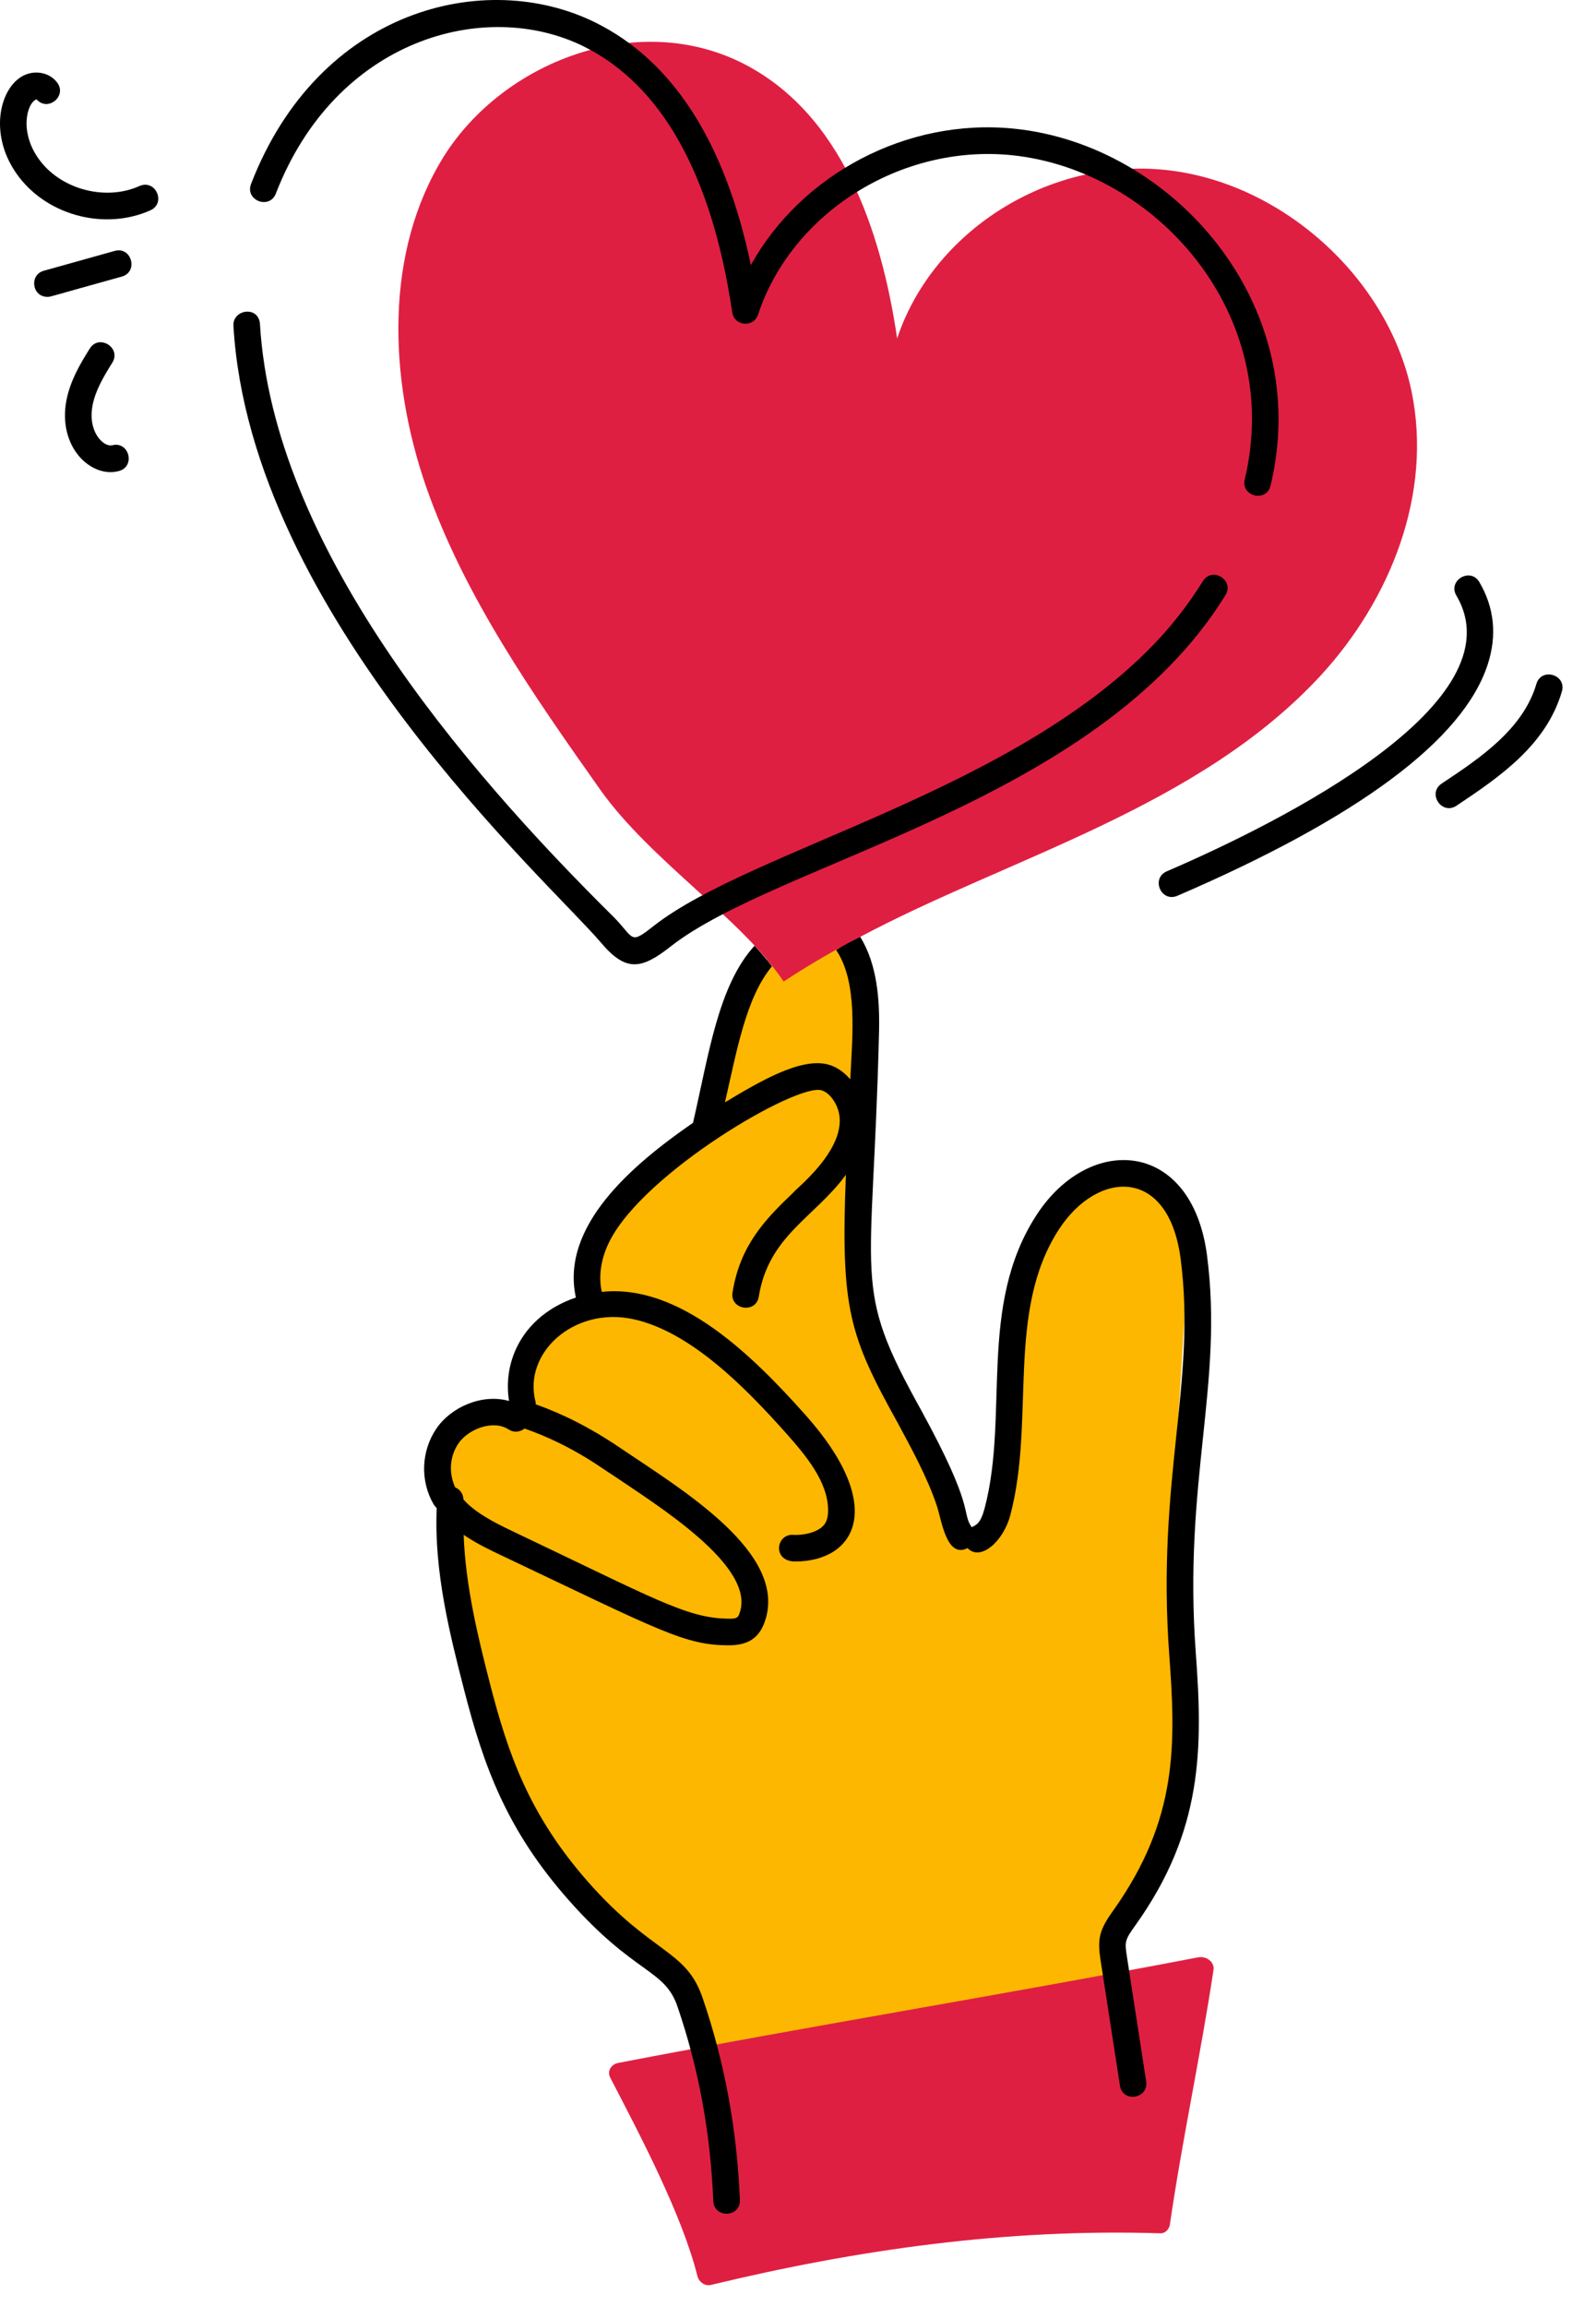 <?xml version="1.0" encoding="UTF-8"?> <svg xmlns="http://www.w3.org/2000/svg" width="45" height="65" viewBox="0 0 45 65" fill="none"><path d="M21 27.5L23 26L24.339 27V29.5V34L24.5 37.5L26.5 42L27.5 43.5L28 42.5L28.5 39L29 35.5L30.5 33.5L32.5 33L33.5 35.5L33 43.5L33.5 49.5L32 53.76L31.5 55L32 57.5L20.5 59L19 56L17 54L14.5 50.5L13 45V43L12.5 41.5L13 40H14.5L15 38L16.5 37L17 34.5L20 31.5L21 27.5Z" fill="#FEB700"></path><path d="M19.664 64.126C19.703 64.287 19.871 64.418 20.043 64.377C24.182 63.378 28.394 62.784 32.714 62.922C32.864 62.927 32.968 62.798 32.986 62.671C33.33 60.301 33.859 57.87 34.216 55.497C34.246 55.283 34.02 55.101 33.78 55.147C28.427 56.173 22.788 57.09 17.437 58.12C17.224 58.161 17.115 58.355 17.204 58.533C18.058 60.177 19.233 62.406 19.664 64.126Z" fill="#DF1F42"></path><path d="M37.235 19.035C33.78 22.77 28.457 24.157 24.255 26.395C23.887 26.571 22.861 27.144 22.095 27.655C20.918 25.889 18.343 24.242 16.935 22.265C15.025 19.564 13.095 16.805 12.015 13.715C10.945 10.625 10.845 7.085 12.515 4.405C14.195 1.735 17.935 0.295 20.905 1.765C23.725 3.165 24.845 6.485 25.295 9.535C26.305 6.505 29.555 4.455 32.835 4.785C36.115 5.115 39.115 7.805 39.795 11.005C40.405 13.925 39.195 16.905 37.235 19.035Z" fill="#DF1F42"></path><path d="M29.228 34.228C27.56 36.791 28.46 39.844 27.763 42.491C27.651 42.914 27.534 42.964 27.396 43.028C27.094 42.569 27.515 42.548 25.975 39.735C23.996 36.174 24.61 36.291 24.785 29.064C24.805 28.165 24.735 27.175 24.255 26.395C24.025 26.505 23.795 26.625 23.575 26.765C24.196 27.682 24.031 29.211 23.974 30.408C23.797 30.206 23.588 30.056 23.352 29.993C22.566 29.78 21.371 30.501 20.44 31.058C20.778 29.598 21.027 28.121 21.765 27.225C21.615 27.025 21.445 26.835 21.275 26.645C20.254 27.763 19.99 29.68 19.54 31.634C17.837 32.81 15.795 34.537 16.237 36.557C14.751 37.063 14.166 38.338 14.353 39.472C13.599 39.257 12.716 39.639 12.301 40.254C11.872 40.889 11.843 41.726 12.228 42.386C12.252 42.426 12.287 42.455 12.313 42.493C12.236 44.283 12.683 46.044 13.085 47.608C13.636 49.753 14.28 51.552 16.034 53.534C17.894 55.639 18.736 55.462 19.101 56.531C19.699 58.279 20.03 60.072 20.112 62.011C20.134 62.511 20.883 62.478 20.862 61.98C20.776 59.967 20.432 58.105 19.81 56.289C19.344 54.919 18.388 55.066 16.596 53.038C14.915 51.137 14.321 49.403 13.811 47.42C13.477 46.124 13.126 44.686 13.073 43.243C13.427 43.484 13.813 43.669 14.158 43.832C18.614 45.944 19.304 46.355 20.548 46.355C21.062 46.355 21.389 46.175 21.56 45.699C22.247 43.765 19.227 41.972 17.492 40.797C16.623 40.208 15.847 39.83 15.105 39.565C15.103 39.543 15.107 39.522 15.101 39.5C14.738 38.123 16.174 36.816 17.833 37.162C19.466 37.502 21.037 39.117 22.151 40.365C22.748 41.033 23.332 41.75 23.348 42.521C23.352 42.698 23.322 42.837 23.256 42.933C23.091 43.182 22.619 43.266 22.34 43.242C21.869 43.242 21.784 43.994 22.422 43.994C24.107 43.991 25.027 42.461 22.71 39.865C21.227 38.204 19.176 36.165 16.967 36.397C16.87 35.955 16.941 35.453 17.193 34.96C18.182 33.023 22.445 30.525 23.158 30.717C23.263 30.746 23.37 30.825 23.458 30.94C24.305 32.057 22.43 33.495 22.369 33.598C21.564 34.365 20.868 35.089 20.654 36.412C20.574 36.902 21.317 37.02 21.394 36.531C21.673 34.809 22.974 34.3 23.85 33.099C23.7 36.886 23.943 37.624 25.315 40.095C25.693 40.799 26.151 41.632 26.415 42.425C26.55 42.832 26.688 43.92 27.281 43.617C27.64 43.997 28.291 43.437 28.488 42.682C29.197 39.993 28.354 36.947 29.857 34.637C30.944 32.964 32.947 32.857 33.288 35.464C33.743 38.93 32.605 41.68 32.967 46.613C33.153 49.131 33.221 51.251 31.389 53.827C30.987 54.385 30.939 54.634 31.032 55.236L31.577 58.758C31.653 59.257 32.393 59.129 32.317 58.643L31.773 55.121C31.706 54.695 31.717 54.656 32.028 54.223C33.921 51.562 33.915 49.25 33.715 46.558C33.36 41.729 34.506 38.987 34.032 35.367C33.606 32.122 30.734 31.918 29.228 34.228ZM20.853 45.447C20.811 45.569 20.788 45.614 20.516 45.605C19.364 45.588 18.446 45.039 14.478 43.154C13.896 42.879 13.391 42.61 13.066 42.245C13.063 42.092 12.972 41.962 12.835 41.907C12.65 41.511 12.675 41.041 12.922 40.673C13.204 40.255 13.917 39.99 14.345 40.277C14.488 40.369 14.665 40.35 14.79 40.248C16.165 40.726 17.058 41.436 17.264 41.551C18.517 42.405 21.326 44.126 20.853 45.447Z" fill="black"></path><path d="M16.953 26.568C17.649 27.39 18.087 27.31 18.894 26.678C21.951 24.267 30.943 22.619 34.552 16.769C34.811 16.348 34.179 15.951 33.914 16.375C33.563 16.944 33.148 17.49 32.681 17.997C28.697 22.283 21.2 23.919 18.43 26.088C17.757 26.618 17.894 26.45 17.328 25.861C12.942 21.532 7.701 15.315 7.33 9.136C7.299 8.602 6.553 8.712 6.582 9.181C7.055 17.33 15.534 24.887 16.953 26.568Z" fill="black"></path><path d="M7.778 5.453C9.464 1.094 13.678 -0.064 16.456 1.307C18.659 2.398 20.069 4.92 20.646 8.801C20.703 9.188 21.246 9.242 21.374 8.865C22.325 5.988 25.407 4.059 28.522 4.372C32.575 4.784 36.21 8.837 35.096 13.507C34.98 13.987 35.709 14.166 35.825 13.681C37.048 8.574 33.067 4.079 28.598 3.626C25.559 3.313 22.583 4.923 21.171 7.468C20.448 4.014 18.976 1.718 16.788 0.635C13.681 -0.902 8.988 0.252 7.079 5.181C6.899 5.643 7.597 5.917 7.778 5.453Z" fill="black"></path><path d="M41.711 16.4C41.462 15.973 40.811 16.352 41.064 16.781C42.836 19.796 36.131 23.157 32.898 24.549C32.445 24.745 32.734 25.432 33.195 25.239C38.306 23.038 41.25 20.847 41.944 18.729C42.214 17.906 42.135 17.123 41.711 16.4Z" fill="black"></path><path d="M43.319 19.27C42.943 20.545 41.73 21.359 40.648 22.077C40.238 22.352 40.648 22.973 41.064 22.702C42.311 21.872 43.596 20.983 44.038 19.483C44.178 19.007 43.46 18.794 43.319 19.27Z" fill="black"></path><path d="M3.933 5.241C3.001 5.661 1.771 5.355 1.142 4.545C0.524 3.752 0.753 2.897 1.03 2.798C1.346 3.159 1.896 2.71 1.614 2.329C1.406 2.047 0.997 1.962 0.663 2.129C-0.019 2.468 -0.355 3.845 0.55 5.006C1.399 6.095 2.984 6.486 4.24 5.926C4.691 5.723 4.387 5.04 3.933 5.241Z" fill="black"></path><path d="M3.16 12.546C2.918 12.599 2.464 12.166 2.611 11.415C2.692 11 2.92 10.612 3.166 10.219C3.431 9.796 2.789 9.402 2.531 9.821C2.256 10.257 1.981 10.73 1.875 11.27C1.616 12.597 2.573 13.481 3.351 13.271C3.831 13.145 3.639 12.417 3.16 12.546Z" fill="black"></path><path d="M3.232 7.07L1.236 7.628C0.818 7.744 0.902 8.364 1.337 8.364C1.437 8.364 1.353 8.369 3.433 7.793C3.915 7.658 3.705 6.933 3.232 7.07Z" fill="black"></path></svg> 